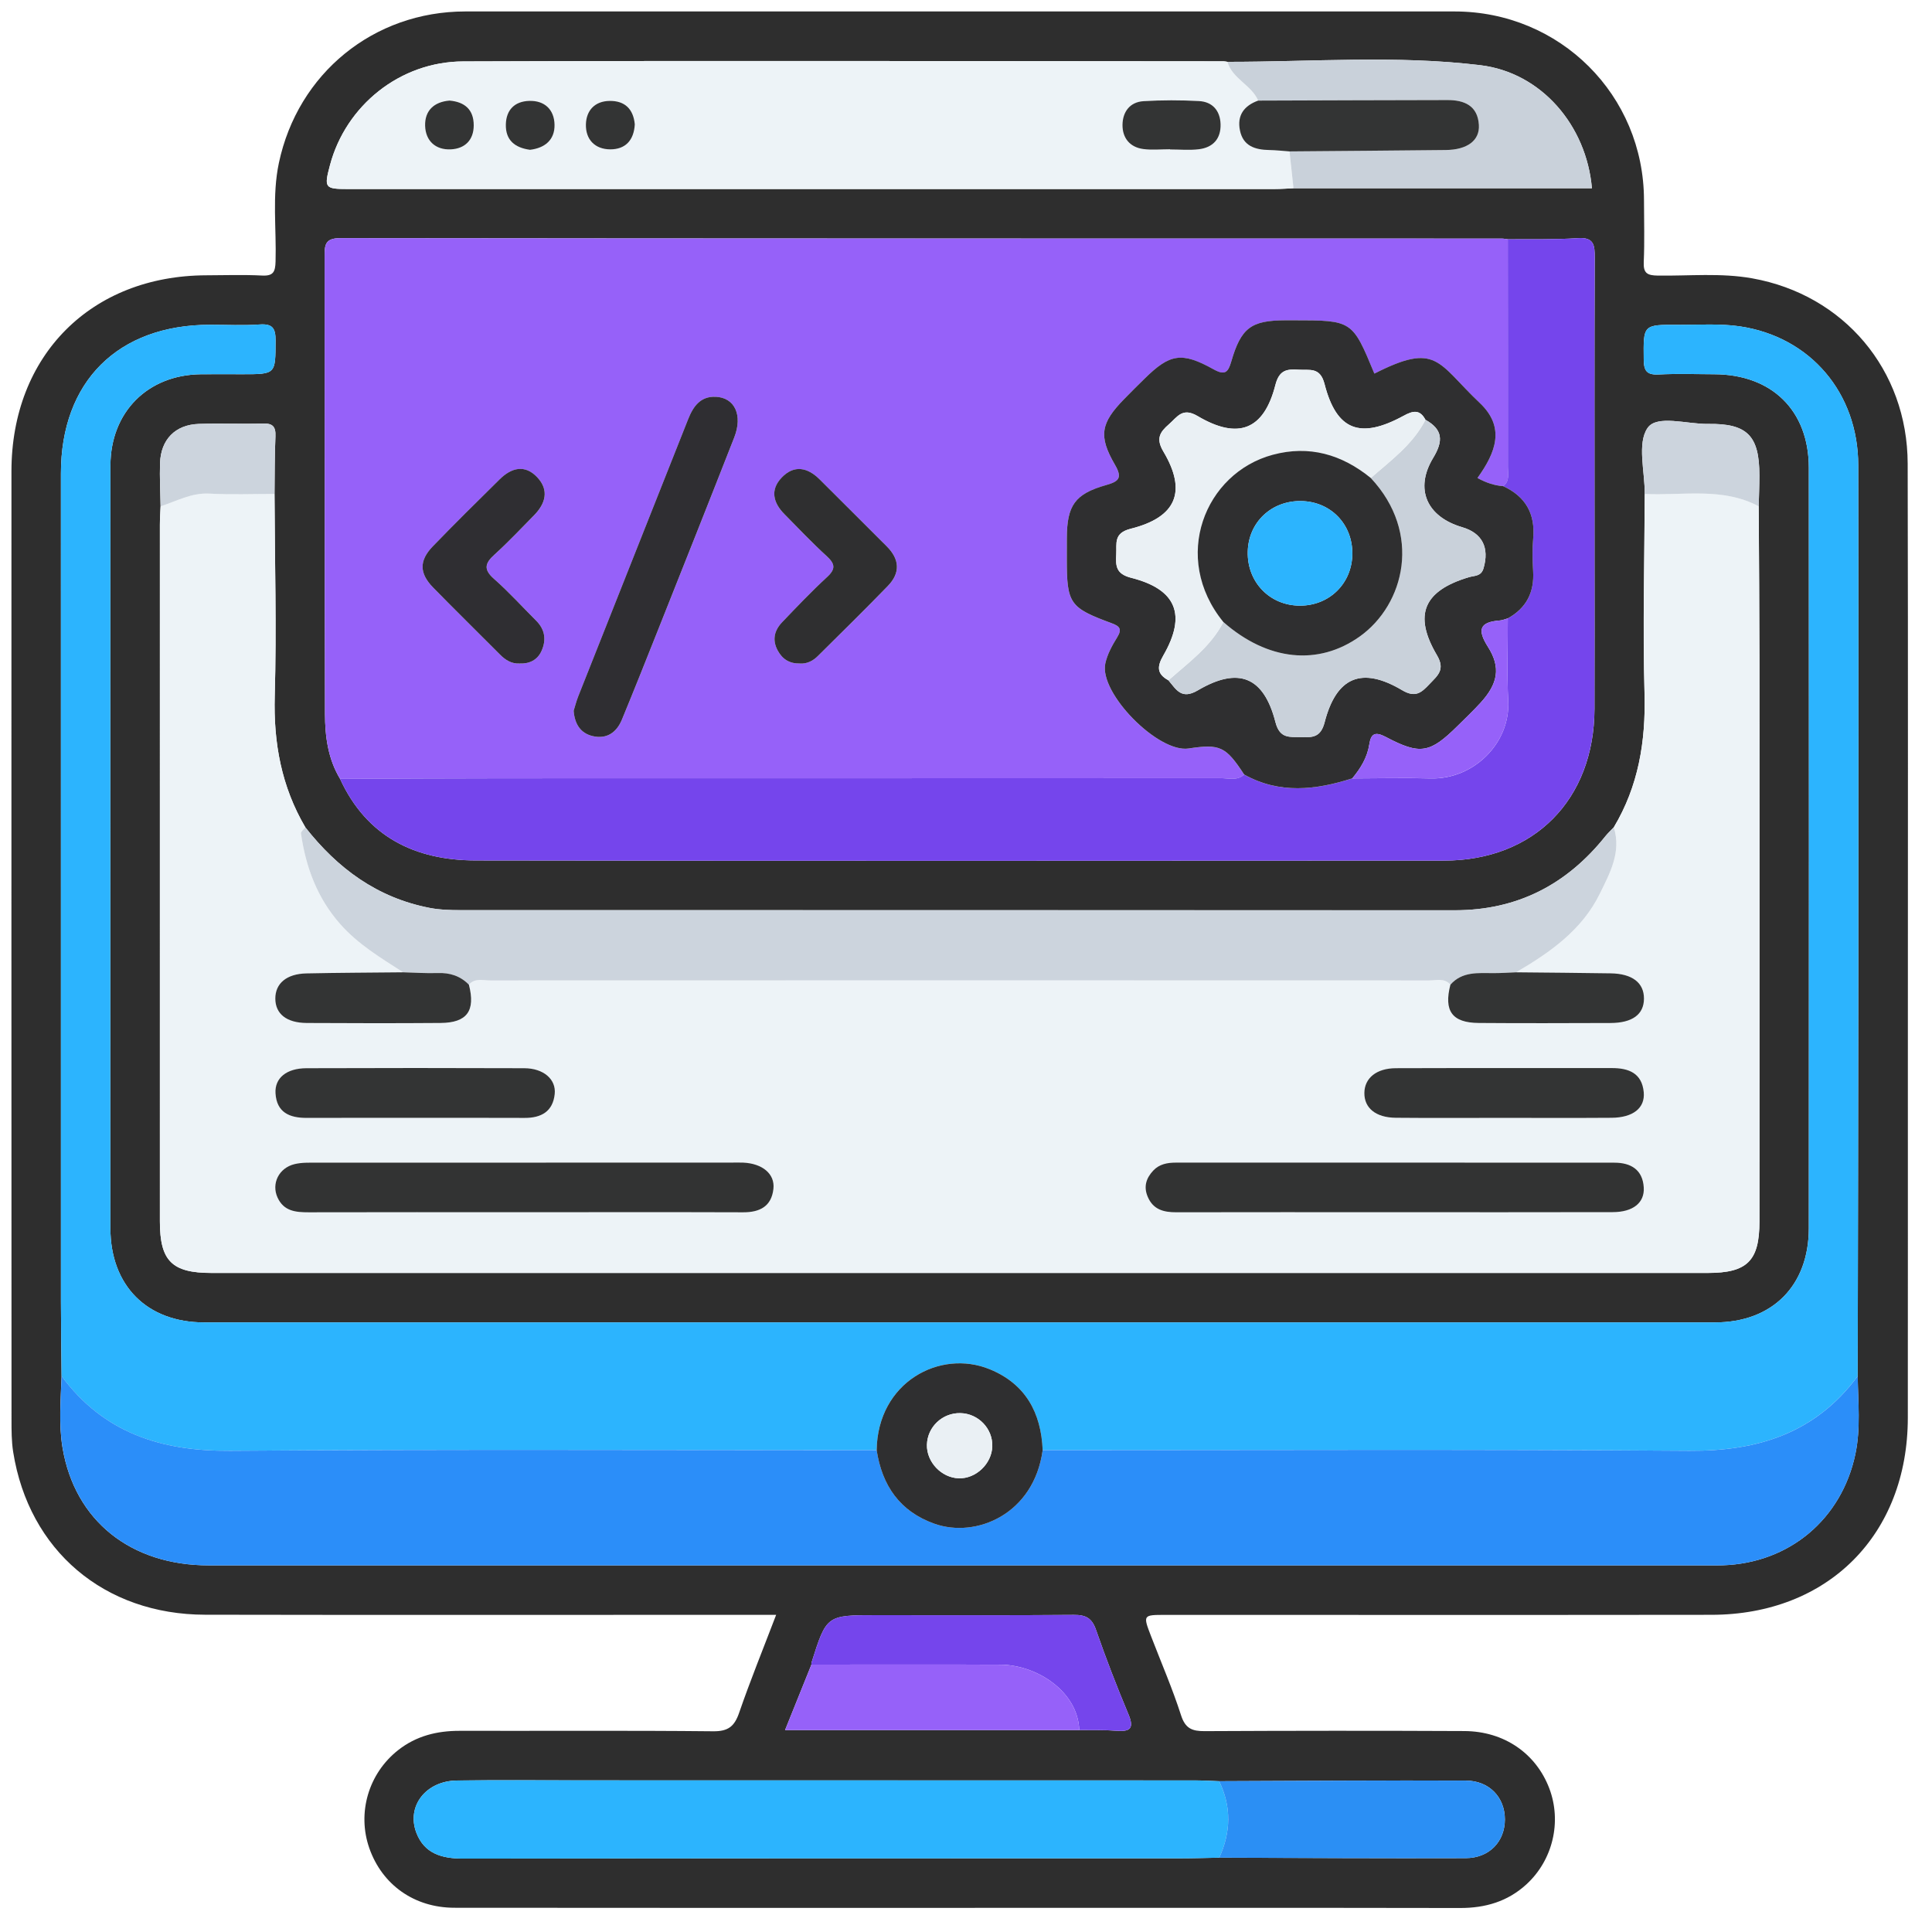 <?xml version="1.0" encoding="UTF-8"?>
<svg xmlns="http://www.w3.org/2000/svg" xmlns:xlink="http://www.w3.org/1999/xlink" version="1.1" id="Layer_1" x="0px" y="0px" width="95px" height="95px" viewBox="0 0 95 95" xml:space="preserve">
<path fill-rule="evenodd" clip-rule="evenodd" fill="#2E2E2E" d="M38.165,79.404c-0.498,0-0.861,0-1.224,0  c-8.951,0-17.903,0.013-26.854-0.005c-4.963-0.008-8.667-3.16-9.438-7.996c-0.085-0.53-0.083-1.077-0.083-1.615  C0.562,54.251,0.56,38.712,0.563,23.174c0.002-5.693,3.917-9.622,9.586-9.637c0.912-0.003,1.826-0.035,2.735,0.012  c0.558,0.029,0.652-0.183,0.666-0.691c0.047-1.615-0.177-3.235,0.163-4.845c0.931-4.404,4.658-7.449,9.167-7.45  c16.213-0.001,32.428-0.002,48.641,0c5.188,0,9.312,4.114,9.317,9.282c0.001,1.014,0.033,2.028-0.012,3.04  c-0.025,0.557,0.18,0.658,0.69,0.666c1.55,0.022,3.104-0.141,4.648,0.136c4.493,0.805,7.629,4.491,7.64,9.113  c0.023,9.998,0.008,19.996,0.009,29.995c0,5.641,0.003,11.282-0.002,16.923c-0.006,5.743-3.922,9.679-9.656,9.685  c-8.951,0.012-17.902,0.003-26.854,0.004c-1.104,0-1.105,0.002-0.695,1.066c0.496,1.289,1.047,2.56,1.469,3.872  c0.211,0.656,0.549,0.782,1.165,0.778c4.255-0.021,8.512-0.024,12.767-0.004c1.954,0.01,3.521,1.101,4.174,2.817  c0.622,1.643,0.177,3.534-1.134,4.73c-0.918,0.837-2.014,1.156-3.251,1.154c-7.837-0.014-15.675-0.007-23.511-0.007  c-8.647,0-17.295,0.006-25.941-0.005c-1.978-0.002-3.555-1.134-4.184-2.929c-0.607-1.736-0.042-3.673,1.417-4.821  c0.887-0.7,1.91-0.952,3.025-0.95c4.155,0.008,8.311-0.02,12.464,0.022c0.74,0.008,1.047-0.238,1.279-0.91  C36.891,82.637,37.523,81.085,38.165,79.404z M39.899,81.852c-0.422,1.047-0.843,2.095-1.296,3.219c4.923,0,9.695,0,14.467,0  c0.605,0.008,1.214-0.014,1.816,0.033c0.689,0.057,0.896-0.112,0.599-0.816c-0.572-1.364-1.106-2.746-1.592-4.144  c-0.2-0.583-0.508-0.742-1.096-0.736c-3.233,0.026-6.467,0.013-9.7,0.013c-2.455,0-2.455,0-3.193,2.332  C39.895,81.782,39.9,81.818,39.899,81.852z M59.947,87.585c-0.403-0.014-0.808-0.039-1.211-0.039  c-10.064-0.003-20.129-0.003-30.194-0.003c-2.026,0-4.053-0.02-6.079,0.008c-1.522,0.021-2.486,1.26-1.991,2.565  c0.392,1.032,1.257,1.275,2.296,1.274c11.753-0.017,23.507-0.011,35.26-0.013c0.641,0,1.281-0.021,1.924-0.032  c4.042,0.012,8.083,0.037,12.123,0.023c1.159-0.004,1.924-0.819,1.923-1.905c0-1.081-0.762-1.903-1.926-1.909  C68.031,87.539,63.989,87.571,59.947,87.585z M63.603,9.258c4.892,0,9.78,0,14.675,0c-0.268-3.097-2.492-5.689-5.484-6.052  c-4.129-0.501-8.291-0.162-12.438-0.166c-0.067-0.009-0.135-0.026-0.2-0.026C47.696,3.009,35.238,2.977,22.78,3.02  c-3.127,0.01-5.773,2.183-6.55,5.086c-0.303,1.135-0.265,1.189,0.885,1.189c15.193,0,30.386,0,45.58-0.001  C62.997,9.294,63.3,9.27,63.603,9.258z M3.027,67.666c-0.041,1.181-0.146,2.371,0.05,3.536c0.605,3.578,3.354,5.77,7.19,5.77  c24.612,0.003,49.224,0.002,73.837,0.002c0.202,0,0.405,0,0.607-0.006c3.273-0.107,5.847-2.266,6.521-5.47  c0.268-1.269,0.131-2.553,0.114-3.832c0.011-6.587,0.027-13.174,0.031-19.761c0.004-8.343,0.011-16.688-0.004-25.031  c-0.005-3.545-2.349-6.312-5.824-6.826c-0.991-0.146-2.021-0.07-3.032-0.075c-1.735-0.01-1.71-0.002-1.692,1.698  c0.004,0.567,0.15,0.772,0.735,0.743c0.91-0.045,1.823-0.015,2.735-0.011c2.836,0.01,4.647,1.788,4.648,4.597  c0.006,12.465,0.006,24.932,0,37.396c-0.001,2.826-1.798,4.629-4.616,4.63c-24.763,0.003-49.524,0.003-74.287,0  c-2.817-0.001-4.609-1.809-4.612-4.632c-0.006-4.494-0.002-8.987-0.002-13.479c0-8.007-0.006-16.013,0.004-24.02  c0.003-2.634,1.832-4.462,4.446-4.492c0.675-0.008,1.351-0.001,2.027-0.001c1.669,0,1.64,0,1.647-1.646  c0.003-0.609-0.141-0.845-0.785-0.8c-0.806,0.058-1.62,0.014-2.431,0.014c-4.537,0.003-7.339,2.791-7.339,7.309  c-0.001,13.58-0.001,27.16,0.001,40.741C2.998,65.235,3.017,66.449,3.027,67.666z M74.143,11.765  c-0.102-0.011-0.201-0.034-0.303-0.034c-19.034-0.003-38.069,0.001-57.104-0.022c-0.773-0.001-0.774,0.356-0.774,0.917  c0.01,7.492-0.003,14.985,0.018,22.477c0.003,1.105,0.146,2.21,0.741,3.194c1.312,2.854,3.694,4.008,6.673,4.013  c15.87,0.026,31.738,0.018,47.608,0.008c4.431-0.002,7.388-2.998,7.402-7.456c0.009-2.533,0.002-5.065,0.002-7.597  c0-4.862-0.009-9.724,0.01-14.586c0.002-0.618-0.027-1.024-0.834-0.969C76.439,11.787,75.289,11.752,74.143,11.765z M7.896,24.896  c-0.012,0.303-0.034,0.605-0.034,0.909C7.86,37.224,7.86,48.643,7.861,60.061c0,1.942,0.591,2.533,2.537,2.533  c24.525,0.001,49.051,0.001,73.575,0c1.944,0,2.541-0.594,2.541-2.533c0.002-9.122,0.004-18.243,0-27.364  c-0.002-2.6-0.023-5.201-0.036-7.801c0.013-0.505,0.034-1.011,0.034-1.516c0.002-1.949-0.59-2.565-2.524-2.535  c-1.03,0.017-2.521-0.467-2.975,0.2c-0.52,0.758-0.131,2.136-0.138,3.244c-0.013,3.275-0.101,6.552-0.011,9.824  c0.063,2.35-0.299,4.542-1.512,6.569c-0.138,0.145-0.286,0.281-0.41,0.436c-1.897,2.375-4.33,3.643-7.405,3.642  c-16.303-0.007-32.605-0.002-48.907-0.006c-0.502,0-0.999-0.013-1.505-0.111c-2.579-0.499-4.526-1.942-6.11-3.961  c-1.176-2-1.571-4.149-1.505-6.469c0.093-3.305,0.001-6.616-0.011-9.925c0.012-0.943,0.003-1.889,0.045-2.832  c0.021-0.485-0.141-0.646-0.627-0.63c-1.045,0.032-2.094-0.016-3.139,0.019c-1.158,0.038-1.87,0.764-1.909,1.928  C7.846,23.479,7.885,24.188,7.896,24.896z"></path>
<path fill-rule="evenodd" clip-rule="evenodd" fill="#EDF3F7" d="M79.354,40.681c1.213-2.027,1.575-4.219,1.512-6.569  c-0.09-3.272-0.002-6.549,0.011-9.824c1.88,0.092,3.817-0.344,5.603,0.607c0.013,2.6,0.034,5.201,0.036,7.801  c0.004,9.121,0.002,18.242,0,27.364c0,1.939-0.597,2.533-2.541,2.533c-24.524,0.001-49.05,0.001-73.575,0  c-1.946,0-2.537-0.591-2.537-2.533C7.86,48.643,7.86,37.224,7.862,25.805c0-0.304,0.022-0.606,0.034-0.909  c0.786-0.252,1.514-0.671,2.395-0.624c1.067,0.057,2.138,0.015,3.208,0.016c0.013,3.309,0.104,6.62,0.011,9.925  c-0.066,2.32,0.33,4.469,1.505,6.469c-0.075,0.102-0.229,0.214-0.215,0.302c0.24,1.656,0.794,3.165,1.927,4.452  c0.884,1.004,2,1.668,3.098,2.375c-1.584,0.017-3.168,0.02-4.752,0.053c-0.979,0.02-1.537,0.492-1.535,1.239  c0.002,0.749,0.55,1.194,1.548,1.199c2.192,0.012,4.385,0.016,6.578-0.001c1.305-0.01,1.724-0.597,1.393-1.881  c0.293-0.342,0.691-0.209,1.045-0.209c15.391-0.006,30.78-0.006,46.172,0c0.354,0,0.752-0.133,1.046,0.208  c-0.333,1.29,0.082,1.872,1.391,1.882c2.159,0.017,4.317,0.009,6.478,0.002c1.082-0.003,1.646-0.424,1.649-1.198  c0.003-0.778-0.571-1.227-1.636-1.244c-1.55-0.026-3.1-0.034-4.65-0.051c1.667-0.977,3.24-2.075,4.117-3.869  C79.162,42.93,79.734,41.894,79.354,40.681z M68.469,59.607c3.613,0,7.224,0.005,10.834-0.004c0.993-0.002,1.569-0.456,1.525-1.209  c-0.053-0.879-0.635-1.222-1.44-1.223c-7.189-0.006-14.378-0.003-21.566-0.003c-0.416,0-0.813,0.07-1.111,0.388  c-0.35,0.37-0.489,0.794-0.273,1.295c0.269,0.63,0.785,0.761,1.403,0.759C61.383,59.603,64.926,59.607,68.469,59.607z   M25.809,59.607c3.578,0,7.155-0.009,10.732,0.005c0.824,0.003,1.397-0.292,1.491-1.155c0.08-0.735-0.542-1.245-1.486-1.288  c-0.202-0.009-0.405-0.001-0.607-0.001c-6.784,0-13.567-0.001-20.35,0.003c-0.369,0-0.751-0.014-1.104,0.072  c-0.778,0.188-1.149,0.963-0.836,1.645c0.307,0.672,0.894,0.725,1.531,0.724C18.722,59.603,22.266,59.607,25.809,59.607z   M20.338,54.967c1.819,0,3.638-0.005,5.457,0.002c0.819,0.004,1.392-0.314,1.481-1.176c0.076-0.727-0.552-1.264-1.495-1.268  c-3.571-0.013-7.142-0.013-10.713,0c-0.978,0.004-1.565,0.481-1.521,1.23c0.056,0.949,0.694,1.217,1.536,1.213  C16.834,54.963,18.586,54.968,20.338,54.967z M73.885,54.968c1.785,0,3.571,0.009,5.357-0.003c1.056-0.009,1.655-0.478,1.584-1.257  c-0.087-0.938-0.737-1.191-1.572-1.188c-3.537,0.004-7.073-0.006-10.61,0.006c-0.965,0.002-1.549,0.488-1.556,1.219  c-0.006,0.738,0.559,1.209,1.541,1.219C70.381,54.979,72.132,54.967,73.885,54.968z"></path>
<path fill-rule="evenodd" clip-rule="evenodd" fill="#9661F9" d="M16.721,38.297c-0.594-0.984-0.738-2.089-0.741-3.194  c-0.021-7.492-0.007-14.985-0.018-22.477c0-0.561,0.001-0.917,0.774-0.917c19.035,0.024,38.069,0.02,57.104,0.022  c0.102,0,0.201,0.022,0.303,0.034c0.002,3.735,0.007,7.471,0.004,11.207c0,0.323,0.099,0.685-0.23,0.933  c-0.428-0.032-0.821-0.16-1.268-0.398c0.902-1.255,1.382-2.492,0.114-3.69c-2.09-1.976-2.094-3.018-5.183-1.444  c-1.086-2.622-1.086-2.622-3.979-2.621c-0.135,0-0.271,0-0.404,0c-1.675,0.006-2.171,0.365-2.653,2.022  c-0.156,0.54-0.31,0.701-0.873,0.387c-1.565-0.87-2.145-0.767-3.393,0.462c-0.339,0.333-0.673,0.666-1.003,1.003  c-1.15,1.177-1.275,1.813-0.452,3.23c0.376,0.646,0.196,0.819-0.429,0.996c-1.544,0.438-1.932,0.997-1.937,2.623  c-0.002,0.338-0.001,0.676-0.001,1.014c0.001,2.19,0.135,2.396,2.187,3.151c0.401,0.148,0.551,0.281,0.287,0.706  c-0.247,0.396-0.484,0.833-0.581,1.282c-0.313,1.457,2.604,4.404,4.096,4.179c1.544-0.234,1.83-0.1,2.732,1.281  c-0.347,0.318-0.772,0.175-1.161,0.175c-11.701,0.008-23.401,0.004-35.103,0.007C22.183,38.27,19.452,38.288,16.721,38.297z   M28.207,34.952c0.052,0.656,0.341,1.101,0.93,1.243c0.696,0.167,1.183-0.176,1.444-0.807c0.591-1.43,1.163-2.868,1.735-4.306  c1.267-3.188,2.538-6.376,3.789-9.571c0.427-1.092,0.025-1.954-0.903-1.999c-0.769-0.037-1.12,0.484-1.372,1.122  c-1.795,4.535-3.598,9.067-5.394,13.602C28.336,34.484,28.272,34.745,28.207,34.952z M25.555,32.627  c0.485,0.017,0.874-0.178,1.073-0.615c0.243-0.533,0.177-1.05-0.257-1.485c-0.69-0.691-1.349-1.419-2.08-2.063  c-0.528-0.465-0.443-0.769,0.028-1.195c0.674-0.609,1.296-1.275,1.935-1.922c0.569-0.577,0.763-1.236,0.168-1.873  c-0.61-0.652-1.274-0.476-1.856,0.1c-1.102,1.089-2.207,2.176-3.283,3.291c-0.679,0.704-0.668,1.325,0.015,2.026  c1.082,1.109,2.19,2.191,3.283,3.291C24.853,32.456,25.153,32.648,25.555,32.627z M39.346,32.626  c0.328,0.021,0.629-0.125,0.876-0.37c1.15-1.142,2.306-2.278,3.436-3.441c0.628-0.647,0.58-1.317-0.06-1.954  c-1.102-1.095-2.195-2.199-3.299-3.292c-0.589-0.583-1.249-0.725-1.861-0.084c-0.576,0.601-0.419,1.235,0.127,1.791  c0.686,0.698,1.362,1.409,2.084,2.07c0.412,0.377,0.459,0.627,0.021,1.031c-0.769,0.708-1.491,1.468-2.214,2.225  c-0.382,0.401-0.497,0.872-0.211,1.392C38.476,32.417,38.823,32.639,39.346,32.626z"></path>
<path fill-rule="evenodd" clip-rule="evenodd" fill="#2CB4FE" d="M3.027,67.666c-0.01-1.217-0.03-2.431-0.03-3.646  C2.995,50.438,2.995,36.858,2.996,23.278c0-4.518,2.803-7.306,7.339-7.309c0.811,0,1.625,0.043,2.431-0.014  c0.645-0.045,0.788,0.19,0.785,0.8c-0.007,1.646,0.022,1.646-1.647,1.646c-0.676,0-1.352-0.007-2.027,0.001  c-2.615,0.029-4.443,1.858-4.446,4.492c-0.01,8.006-0.004,16.012-0.004,24.02c0,4.492-0.004,8.985,0.002,13.479  c0.003,2.823,1.795,4.631,4.612,4.632c24.763,0.003,49.524,0.003,74.287,0c2.818-0.001,4.615-1.804,4.616-4.63  c0.006-12.465,0.006-24.931,0-37.396c-0.001-2.809-1.813-4.586-4.648-4.597c-0.912-0.004-1.825-0.035-2.735,0.011  c-0.585,0.029-0.731-0.176-0.735-0.743c-0.018-1.7-0.043-1.708,1.692-1.698c1.012,0.005,2.041-0.071,3.032,0.075  c3.476,0.515,5.819,3.281,5.824,6.826c0.015,8.344,0.008,16.688,0.004,25.031c-0.004,6.587-0.021,13.174-0.031,19.761  c-2.066,2.795-4.897,3.697-8.283,3.672c-10.599-0.078-21.197-0.03-31.795-0.031c-0.073-1.847-0.845-3.259-2.604-3.979  c-2.441-0.999-5.512,0.63-5.558,3.979c-10.599,0.001-21.198-0.047-31.796,0.031C7.924,71.363,5.094,70.459,3.027,67.666z"></path>
<path fill-rule="evenodd" clip-rule="evenodd" fill="#2B8EF9" d="M51.27,71.307c10.598,0.001,21.196-0.047,31.795,0.031  c3.386,0.025,6.217-0.877,8.283-3.672c0.017,1.279,0.153,2.563-0.114,3.832c-0.674,3.204-3.247,5.362-6.521,5.47  c-0.202,0.006-0.405,0.006-0.607,0.006c-24.613,0-49.225,0.001-73.837-0.002c-3.837,0-6.585-2.191-7.19-5.77  c-0.197-1.165-0.091-2.355-0.05-3.536c2.066,2.793,4.897,3.697,8.283,3.672c10.599-0.078,21.197-0.03,31.796-0.031  c0.265,1.739,1.137,3.012,2.838,3.617C47.992,75.652,50.84,74.463,51.27,71.307z"></path>
<path fill-rule="evenodd" clip-rule="evenodd" fill="#7545EC" d="M73.916,23.905c0.329-0.249,0.23-0.61,0.23-0.933  c0.003-3.736-0.002-7.472-0.004-11.207c1.146-0.013,2.297,0.022,3.439-0.055c0.807-0.055,0.836,0.351,0.834,0.969  c-0.019,4.862-0.01,9.724-0.01,14.586c0,2.532,0.007,5.064-0.002,7.597c-0.015,4.458-2.972,7.453-7.402,7.456  c-15.87,0.009-31.738,0.018-47.608-0.008c-2.979-0.005-5.361-1.159-6.673-4.013c2.731-0.009,5.462-0.027,8.193-0.027  c11.701-0.003,23.401,0,35.103-0.007c0.389,0,0.814,0.143,1.161-0.175c1.739,0.968,3.521,0.762,5.316,0.188  c1.282-0.002,2.565-0.035,3.847,0.001c2.105,0.061,3.936-1.725,3.822-3.819c-0.072-1.346-0.019-2.7-0.021-4.049  c0.916-0.507,1.308-1.286,1.245-2.325c-0.031-0.534-0.045-1.073,0.003-1.604C75.498,25.264,75.017,24.414,73.916,23.905z"></path>
<path fill-rule="evenodd" clip-rule="evenodd" fill="#EDF3F7" d="M63.603,9.258C63.3,9.27,62.997,9.294,62.694,9.294  c-15.193,0.001-30.387,0.001-45.58,0.001c-1.15,0-1.188-0.054-0.885-1.189c0.777-2.903,3.423-5.076,6.55-5.086  c12.458-0.043,24.917-0.011,37.375-0.006c0.065,0,0.133,0.017,0.2,0.026c0.244,0.84,1.181,1.134,1.511,1.907  c-0.693,0.249-1.048,0.728-0.896,1.467c0.155,0.769,0.747,0.951,1.439,0.963c0.334,0.006,0.665,0.044,0.997,0.068  C63.474,8.049,63.537,8.654,63.603,9.258z M57.53,7.339c0,0.004,0,0.007,0,0.01c0.473,0,0.95,0.045,1.414-0.01  c0.701-0.084,1.095-0.516,1.073-1.234c-0.021-0.665-0.396-1.1-1.061-1.135C58.05,4.92,57.136,4.92,56.229,4.976  c-0.675,0.041-1.027,0.529-1.034,1.167c-0.004,0.641,0.359,1.098,1.022,1.186C56.647,7.385,57.092,7.339,57.53,7.339z M22.104,4.946  c-0.774,0.064-1.221,0.504-1.199,1.24c0.021,0.741,0.514,1.193,1.265,1.158c0.688-0.033,1.125-0.454,1.125-1.182  C23.294,5.384,22.843,5.01,22.104,4.946z M31.214,6.116c-0.068-0.741-0.478-1.165-1.242-1.154c-0.726,0.011-1.146,0.471-1.163,1.152  c-0.019,0.742,0.44,1.224,1.192,1.23C30.749,7.348,31.17,6.902,31.214,6.116z M26.061,7.366c0.733-0.086,1.222-0.492,1.207-1.234  c-0.015-0.735-0.481-1.196-1.249-1.171c-0.705,0.023-1.129,0.435-1.146,1.156C24.854,6.899,25.323,7.265,26.061,7.366z"></path>
<path fill-rule="evenodd" clip-rule="evenodd" fill="#CCD4DD" d="M79.354,40.681c0.381,1.213-0.191,2.249-0.686,3.26  c-0.877,1.794-2.45,2.892-4.117,3.869c-0.365,0.015-0.729,0.04-1.095,0.04c-0.765,0.002-1.551-0.096-2.137,0.569  c-0.294-0.341-0.692-0.208-1.046-0.208c-15.392-0.006-30.781-0.006-46.172,0c-0.354,0-0.752-0.133-1.045,0.209  c-0.422-0.432-0.933-0.595-1.536-0.574c-0.563,0.019-1.13-0.021-1.696-0.036c-1.097-0.707-2.214-1.371-3.098-2.375  c-1.133-1.287-1.687-2.796-1.927-4.452c-0.013-0.088,0.14-0.201,0.215-0.302c1.584,2.019,3.532,3.462,6.11,3.961  c0.506,0.098,1.003,0.11,1.505,0.111c16.302,0.003,32.604-0.001,48.907,0.006c3.075,0.001,5.508-1.266,7.405-3.642  C79.067,40.962,79.216,40.826,79.354,40.681z"></path>
<path fill-rule="evenodd" clip-rule="evenodd" fill="#2CB4FE" d="M59.952,91.346c-0.643,0.012-1.283,0.032-1.924,0.032  c-11.753,0.002-23.506-0.004-35.26,0.013c-1.039,0.001-1.904-0.242-2.296-1.274c-0.496-1.306,0.469-2.544,1.991-2.565  c2.026-0.027,4.053-0.008,6.079-0.008c10.064,0,20.129,0,30.194,0.003c0.403,0,0.808,0.025,1.212,0.039  C60.557,88.838,60.529,90.091,59.952,91.346z"></path>
<path fill-rule="evenodd" clip-rule="evenodd" fill="#C9D1DA" d="M63.603,9.258c-0.065-0.604-0.129-1.209-0.195-1.813  c2.561-0.022,5.123-0.04,7.684-0.068c1.058-0.012,1.676-0.467,1.629-1.235c-0.059-0.95-0.717-1.223-1.545-1.222  c-3.104,0.004-6.206,0.017-9.309,0.027C61.536,4.174,60.6,3.88,60.355,3.04c4.146,0.004,8.309-0.335,12.438,0.166  c2.992,0.363,5.217,2.956,5.484,6.052C73.383,9.258,68.494,9.258,63.603,9.258z"></path>
<path fill-rule="evenodd" clip-rule="evenodd" fill="#2B8FF4" d="M59.952,91.346c0.577-1.255,0.604-2.508-0.004-3.761  c4.041-0.014,8.083-0.046,12.124-0.03c1.164,0.006,1.926,0.828,1.926,1.909c0.001,1.086-0.764,1.901-1.923,1.905  C68.035,91.383,63.994,91.357,59.952,91.346z"></path>
<path fill-rule="evenodd" clip-rule="evenodd" fill="#7545EC" d="M39.899,81.852c0.001-0.033-0.004-0.069,0.005-0.1  c0.739-2.332,0.739-2.332,3.193-2.332c3.233,0,6.467,0.014,9.7-0.013c0.588-0.006,0.896,0.153,1.096,0.736  c0.485,1.397,1.02,2.779,1.592,4.144c0.297,0.704,0.091,0.873-0.599,0.816c-0.603-0.047-1.211-0.025-1.816-0.033  c-0.067-1.901-2.094-3.207-3.879-3.215C46.094,81.843,42.996,81.852,39.899,81.852z"></path>
<path fill-rule="evenodd" clip-rule="evenodd" fill="#9661F9" d="M39.899,81.852c3.097,0,6.195-0.009,9.292,0.004  c1.785,0.008,3.812,1.313,3.879,3.215c-4.772,0-9.544,0-14.467,0C39.056,83.946,39.477,82.898,39.899,81.852z"></path>
<path fill-rule="evenodd" clip-rule="evenodd" fill="#CCD4DD" d="M86.479,24.896c-1.785-0.952-3.723-0.516-5.603-0.607  c0.007-1.108-0.382-2.485,0.138-3.244c0.454-0.667,1.944-0.183,2.975-0.2c1.935-0.03,2.526,0.586,2.524,2.535  C86.513,23.885,86.491,24.39,86.479,24.896z"></path>
<path fill-rule="evenodd" clip-rule="evenodd" fill="#CCD4DD" d="M13.499,24.288c-1.07,0-2.141,0.042-3.208-0.016  c-0.881-0.047-1.609,0.372-2.395,0.624c-0.011-0.708-0.05-1.417-0.026-2.124c0.039-1.164,0.751-1.89,1.909-1.928  c1.045-0.035,2.093,0.013,3.139-0.019c0.486-0.016,0.648,0.145,0.627,0.63C13.502,22.399,13.511,23.344,13.499,24.288z"></path>
<path fill-rule="evenodd" clip-rule="evenodd" fill="#323333" d="M68.469,59.607c-3.543,0-7.086-0.005-10.629,0.003  c-0.618,0.002-1.135-0.129-1.403-0.759c-0.216-0.501-0.076-0.925,0.273-1.295c0.299-0.317,0.695-0.388,1.111-0.388  c7.188,0,14.377-0.003,21.566,0.003c0.806,0.001,1.388,0.344,1.44,1.223c0.044,0.753-0.532,1.207-1.525,1.209  C75.692,59.612,72.082,59.607,68.469,59.607z"></path>
<path fill-rule="evenodd" clip-rule="evenodd" fill="#323333" d="M25.809,59.607c-3.543,0-7.087-0.005-10.63,0.004  c-0.637,0.001-1.224-0.052-1.531-0.724c-0.313-0.682,0.059-1.457,0.836-1.645c0.353-0.086,0.735-0.072,1.104-0.072  c6.783-0.004,13.566-0.003,20.35-0.003c0.202,0,0.405-0.008,0.607,0.001c0.944,0.043,1.566,0.553,1.486,1.288  c-0.094,0.863-0.667,1.158-1.491,1.155C32.964,59.599,29.387,59.607,25.809,59.607z"></path>
<path fill-rule="evenodd" clip-rule="evenodd" fill="#333434" d="M20.338,54.967c-1.752,0.001-3.504-0.004-5.255,0.002  c-0.842,0.004-1.48-0.264-1.536-1.213c-0.043-0.749,0.543-1.227,1.521-1.23c3.571-0.013,7.143-0.013,10.713,0  c0.942,0.004,1.571,0.541,1.495,1.268c-0.089,0.861-0.662,1.18-1.481,1.176C23.976,54.962,22.157,54.967,20.338,54.967z"></path>
<path fill-rule="evenodd" clip-rule="evenodd" fill="#333434" d="M73.885,54.968c-1.753-0.001-3.504,0.012-5.256-0.005  c-0.982-0.01-1.547-0.48-1.541-1.219c0.007-0.73,0.591-1.217,1.556-1.219c3.537-0.012,7.073-0.002,10.61-0.006  c0.835-0.003,1.485,0.251,1.572,1.188c0.071,0.779-0.528,1.248-1.584,1.257C77.456,54.977,75.67,54.968,73.885,54.968z"></path>
<path fill-rule="evenodd" clip-rule="evenodd" fill="#333434" d="M19.825,47.81c0.565,0.015,1.132,0.055,1.696,0.036  c0.603-0.021,1.114,0.142,1.536,0.574c0.331,1.284-0.088,1.871-1.393,1.881c-2.192,0.017-4.385,0.013-6.578,0.001  c-0.998-0.005-1.546-0.45-1.548-1.199c-0.002-0.747,0.555-1.22,1.535-1.239C16.656,47.83,18.24,47.827,19.825,47.81z"></path>
<path fill-rule="evenodd" clip-rule="evenodd" fill="#333434" d="M71.319,48.419c0.586-0.665,1.372-0.567,2.137-0.569  c0.365,0,0.729-0.025,1.095-0.04c1.551,0.017,3.101,0.025,4.65,0.051c1.064,0.017,1.639,0.465,1.636,1.244  c-0.003,0.774-0.567,1.195-1.649,1.198c-2.16,0.007-4.318,0.015-6.478-0.002C71.401,50.291,70.986,49.709,71.319,48.419z"></path>
<path fill-rule="evenodd" clip-rule="evenodd" fill="#2F2F30" d="M73.916,23.905c1.101,0.509,1.582,1.358,1.474,2.572  c-0.048,0.531-0.034,1.071-0.003,1.604c0.063,1.039-0.329,1.818-1.245,2.325c-0.128,0.035-0.255,0.093-0.387,0.103  c-0.993,0.078-1.134,0.441-0.589,1.299c0.646,1.016,0.484,1.814-0.355,2.739c-0.362,0.396-0.753,0.769-1.135,1.146  c-1.361,1.346-1.837,1.441-3.535,0.544c-0.513-0.271-0.727-0.173-0.807,0.352c-0.1,0.656-0.428,1.19-0.84,1.685  c-1.796,0.574-3.577,0.78-5.316-0.188c-0.902-1.381-1.188-1.516-2.732-1.281c-1.492,0.226-4.408-2.722-4.096-4.179  c0.097-0.449,0.334-0.885,0.581-1.282c0.264-0.425,0.114-0.558-0.287-0.706c-2.052-0.756-2.186-0.961-2.187-3.151  c0-0.338-0.001-0.676,0.001-1.014c0.005-1.625,0.393-2.185,1.937-2.623c0.625-0.177,0.805-0.35,0.429-0.996  c-0.823-1.417-0.698-2.053,0.452-3.23c0.33-0.338,0.664-0.671,1.003-1.003c1.248-1.229,1.827-1.332,3.393-0.462  c0.563,0.314,0.717,0.153,0.873-0.387c0.482-1.657,0.979-2.016,2.653-2.022c0.134,0,0.27,0,0.404,0c2.893,0,2.893,0,3.979,2.621  c3.089-1.574,3.093-0.532,5.183,1.444c1.268,1.199,0.788,2.435-0.114,3.69C73.095,23.745,73.488,23.873,73.916,23.905z   M70.092,20.641c-0.276-0.524-0.62-0.446-1.077-0.196c-2.133,1.164-3.297,0.726-3.885-1.563c-0.22-0.855-0.737-0.667-1.276-0.704  c-0.584-0.04-0.954,0.018-1.142,0.752c-0.562,2.205-1.822,2.712-3.823,1.528c-0.753-0.445-0.996,0.043-1.412,0.404  c-0.451,0.391-0.647,0.708-0.271,1.341c1.166,1.962,0.645,3.23-1.603,3.794c-0.861,0.216-0.685,0.724-0.716,1.267  c-0.033,0.572-0.01,0.958,0.738,1.148c2.227,0.566,2.729,1.822,1.578,3.816c-0.325,0.562-0.313,0.913,0.25,1.223  c0.383,0.45,0.636,0.971,1.447,0.493c1.998-1.178,3.243-0.672,3.815,1.561c0.214,0.832,0.696,0.724,1.263,0.741  s0.964,0.015,1.157-0.734c0.579-2.237,1.831-2.75,3.81-1.575c0.655,0.389,0.95,0.119,1.344-0.299  c0.396-0.419,0.793-0.701,0.366-1.423c-1.173-1.987-0.647-3.173,1.576-3.835c0.272-0.082,0.599-0.033,0.716-0.435  c0.296-1.013-0.059-1.731-1.043-2.02c-1.745-0.51-2.362-1.875-1.431-3.414C70.982,21.674,70.943,21.118,70.092,20.641z"></path>
<path fill-rule="evenodd" clip-rule="evenodd" fill="#2F2E32" d="M28.207,34.952c0.065-0.207,0.129-0.468,0.228-0.717  c1.796-4.535,3.599-9.066,5.394-13.602c0.252-0.638,0.603-1.158,1.372-1.122c0.928,0.045,1.331,0.907,0.903,1.999  c-1.251,3.195-2.522,6.383-3.789,9.571c-0.572,1.438-1.144,2.876-1.735,4.306c-0.261,0.631-0.748,0.974-1.444,0.807  C28.548,36.052,28.259,35.608,28.207,34.952z"></path>
<path fill-rule="evenodd" clip-rule="evenodd" fill="#2F2E32" d="M25.557,32.626c-0.403,0.022-0.704-0.17-0.977-0.445  c-1.093-1.1-2.201-2.182-3.283-3.291c-0.683-0.701-0.693-1.322-0.015-2.026c1.076-1.115,2.181-2.202,3.283-3.291  c0.582-0.576,1.246-0.752,1.856-0.1c0.595,0.637,0.401,1.296-0.168,1.873c-0.639,0.647-1.261,1.313-1.935,1.922  c-0.471,0.426-0.556,0.73-0.028,1.195c0.731,0.644,1.389,1.372,2.08,2.063c0.435,0.436,0.5,0.952,0.257,1.485  C26.429,32.449,26.041,32.644,25.557,32.626z"></path>
<path fill-rule="evenodd" clip-rule="evenodd" fill="#2F2F30" d="M39.346,32.626c-0.523,0.012-0.87-0.209-1.102-0.634  c-0.285-0.52-0.17-0.991,0.211-1.392c0.723-0.757,1.445-1.517,2.214-2.225c0.438-0.403,0.391-0.653-0.021-1.031  c-0.723-0.661-1.398-1.372-2.084-2.07c-0.546-0.556-0.703-1.189-0.127-1.791c0.612-0.64,1.272-0.499,1.861,0.084  c1.104,1.093,2.197,2.197,3.299,3.292c0.64,0.637,0.688,1.306,0.06,1.954c-1.129,1.163-2.286,2.3-3.436,3.441  C39.975,32.502,39.673,32.647,39.346,32.626z"></path>
<path fill-rule="evenodd" clip-rule="evenodd" fill="#2F2F30" d="M51.27,71.307c-0.43,3.156-3.278,4.346-5.325,3.617  c-1.701-0.605-2.573-1.878-2.838-3.617c0.046-3.349,3.117-4.978,5.558-3.979C50.425,68.048,51.196,69.46,51.27,71.307z   M47.146,72.691c0.844,0.025,1.623-0.718,1.647-1.573c0.024-0.872-0.685-1.611-1.566-1.632c-0.884-0.021-1.624,0.674-1.648,1.552  C45.556,71.889,46.29,72.665,47.146,72.691z"></path>
<path fill-rule="evenodd" clip-rule="evenodd" fill="#9661F9" d="M66.494,38.274c0.412-0.495,0.74-1.029,0.84-1.685  c0.08-0.525,0.294-0.623,0.807-0.352c1.698,0.897,2.174,0.802,3.535-0.544c0.382-0.378,0.772-0.75,1.135-1.146  c0.84-0.924,1.002-1.723,0.355-2.739c-0.545-0.858-0.404-1.222,0.589-1.299c0.132-0.01,0.259-0.068,0.387-0.103  c0.003,1.35-0.051,2.703,0.021,4.049c0.113,2.094-1.717,3.88-3.822,3.819C69.06,38.239,67.776,38.272,66.494,38.274z"></path>
<path fill-rule="evenodd" clip-rule="evenodd" fill="#333434" d="M61.866,4.947c3.103-0.01,6.205-0.023,9.309-0.027  c0.828-0.001,1.486,0.272,1.545,1.222c0.047,0.768-0.571,1.223-1.629,1.235c-2.561,0.029-5.123,0.046-7.684,0.068  c-0.332-0.024-0.663-0.062-0.997-0.068c-0.692-0.012-1.284-0.194-1.439-0.963C60.818,5.674,61.173,5.195,61.866,4.947z"></path>
<path fill-rule="evenodd" clip-rule="evenodd" fill="#333434" d="M57.53,7.339c-0.438,0-0.883,0.046-1.313-0.011  c-0.663-0.088-1.026-0.545-1.022-1.186c0.007-0.638,0.359-1.126,1.034-1.167C57.136,4.92,58.05,4.92,58.957,4.97  c0.664,0.035,1.039,0.471,1.061,1.135c0.021,0.719-0.372,1.15-1.073,1.234c-0.464,0.056-0.941,0.01-1.414,0.01  C57.53,7.346,57.53,7.343,57.53,7.339z"></path>
<path fill-rule="evenodd" clip-rule="evenodd" fill="#333434" d="M22.104,4.946c0.739,0.064,1.191,0.438,1.19,1.216  c0,0.728-0.437,1.149-1.125,1.182c-0.751,0.036-1.243-0.417-1.265-1.158C20.883,5.45,21.33,5.01,22.104,4.946z"></path>
<path fill-rule="evenodd" clip-rule="evenodd" fill="#333434" d="M31.214,6.116c-0.044,0.787-0.466,1.232-1.212,1.228  c-0.752-0.006-1.211-0.488-1.192-1.23c0.017-0.681,0.437-1.141,1.163-1.152C30.737,4.951,31.146,5.375,31.214,6.116z"></path>
<path fill-rule="evenodd" clip-rule="evenodd" fill="#333434" d="M26.061,7.366c-0.738-0.101-1.207-0.467-1.188-1.249  c0.018-0.722,0.441-1.133,1.146-1.156c0.768-0.025,1.234,0.436,1.249,1.171C27.283,6.874,26.794,7.28,26.061,7.366z"></path>
<path fill-rule="evenodd" clip-rule="evenodd" fill="#C9D1DA" d="M70.092,20.641c0.852,0.478,0.891,1.033,0.382,1.872  c-0.932,1.539-0.314,2.904,1.431,3.414c0.984,0.289,1.339,1.007,1.043,2.02c-0.117,0.402-0.443,0.354-0.716,0.435  c-2.224,0.663-2.749,1.848-1.576,3.835c0.427,0.722,0.029,1.004-0.366,1.423c-0.394,0.418-0.688,0.688-1.344,0.299  c-1.979-1.175-3.23-0.663-3.81,1.575c-0.193,0.749-0.591,0.751-1.157,0.734s-1.049,0.09-1.263-0.741  c-0.572-2.233-1.817-2.739-3.815-1.561c-0.812,0.478-1.064-0.043-1.447-0.493c0.987-0.874,2.075-1.652,2.702-2.866  c2.179,1.913,4.666,2.167,6.709,0.71c2.203-1.572,3.08-5.079,0.538-7.792C68.392,22.636,69.473,21.856,70.092,20.641z"></path>
<path fill-rule="evenodd" clip-rule="evenodd" fill="#EAF0F4" d="M70.092,20.641c-0.619,1.216-1.7,1.995-2.689,2.863  c-1.423-1.159-3.028-1.624-4.821-1.14c-3.34,0.899-5.006,5.056-2.426,8.223c-0.627,1.214-1.715,1.993-2.702,2.866  c-0.563-0.311-0.575-0.661-0.25-1.223c1.15-1.994,0.648-3.25-1.578-3.816c-0.748-0.19-0.771-0.576-0.738-1.148  c0.031-0.543-0.146-1.051,0.716-1.267c2.247-0.563,2.769-1.832,1.603-3.794c-0.376-0.634-0.18-0.95,0.271-1.341  c0.416-0.361,0.659-0.849,1.412-0.404c2.001,1.184,3.262,0.676,3.823-1.528c0.188-0.735,0.558-0.792,1.142-0.752  c0.539,0.037,1.057-0.151,1.276,0.704c0.588,2.289,1.752,2.726,3.885,1.563C69.472,20.195,69.815,20.117,70.092,20.641z"></path>
<path fill-rule="evenodd" clip-rule="evenodd" fill="#EAF0F4" d="M47.146,72.691c-0.856-0.026-1.591-0.803-1.567-1.653  c0.025-0.878,0.765-1.573,1.648-1.552c0.882,0.021,1.591,0.76,1.566,1.632C48.77,71.974,47.991,72.717,47.146,72.691z"></path>
<path fill-rule="evenodd" clip-rule="evenodd" fill="#2F2F30" d="M60.155,30.586c-2.58-3.167-0.914-7.323,2.426-8.223  c1.793-0.484,3.398-0.019,4.821,1.14c2.542,2.713,1.665,6.22-0.538,7.792C64.821,32.753,62.334,32.499,60.155,30.586z   M66.497,27.238c0.014-1.464-1.063-2.576-2.516-2.6c-1.464-0.024-2.595,1.046-2.627,2.487c-0.036,1.497,1.081,2.654,2.564,2.656  C65.372,29.784,66.484,28.686,66.497,27.238z"></path>
<path fill-rule="evenodd" clip-rule="evenodd" fill="#2CB4FE" d="M66.497,27.238c-0.013,1.448-1.125,2.545-2.578,2.543  c-1.483-0.002-2.601-1.159-2.564-2.656c0.032-1.441,1.163-2.512,2.627-2.487C65.435,24.663,66.511,25.774,66.497,27.238z"></path>
</svg>

